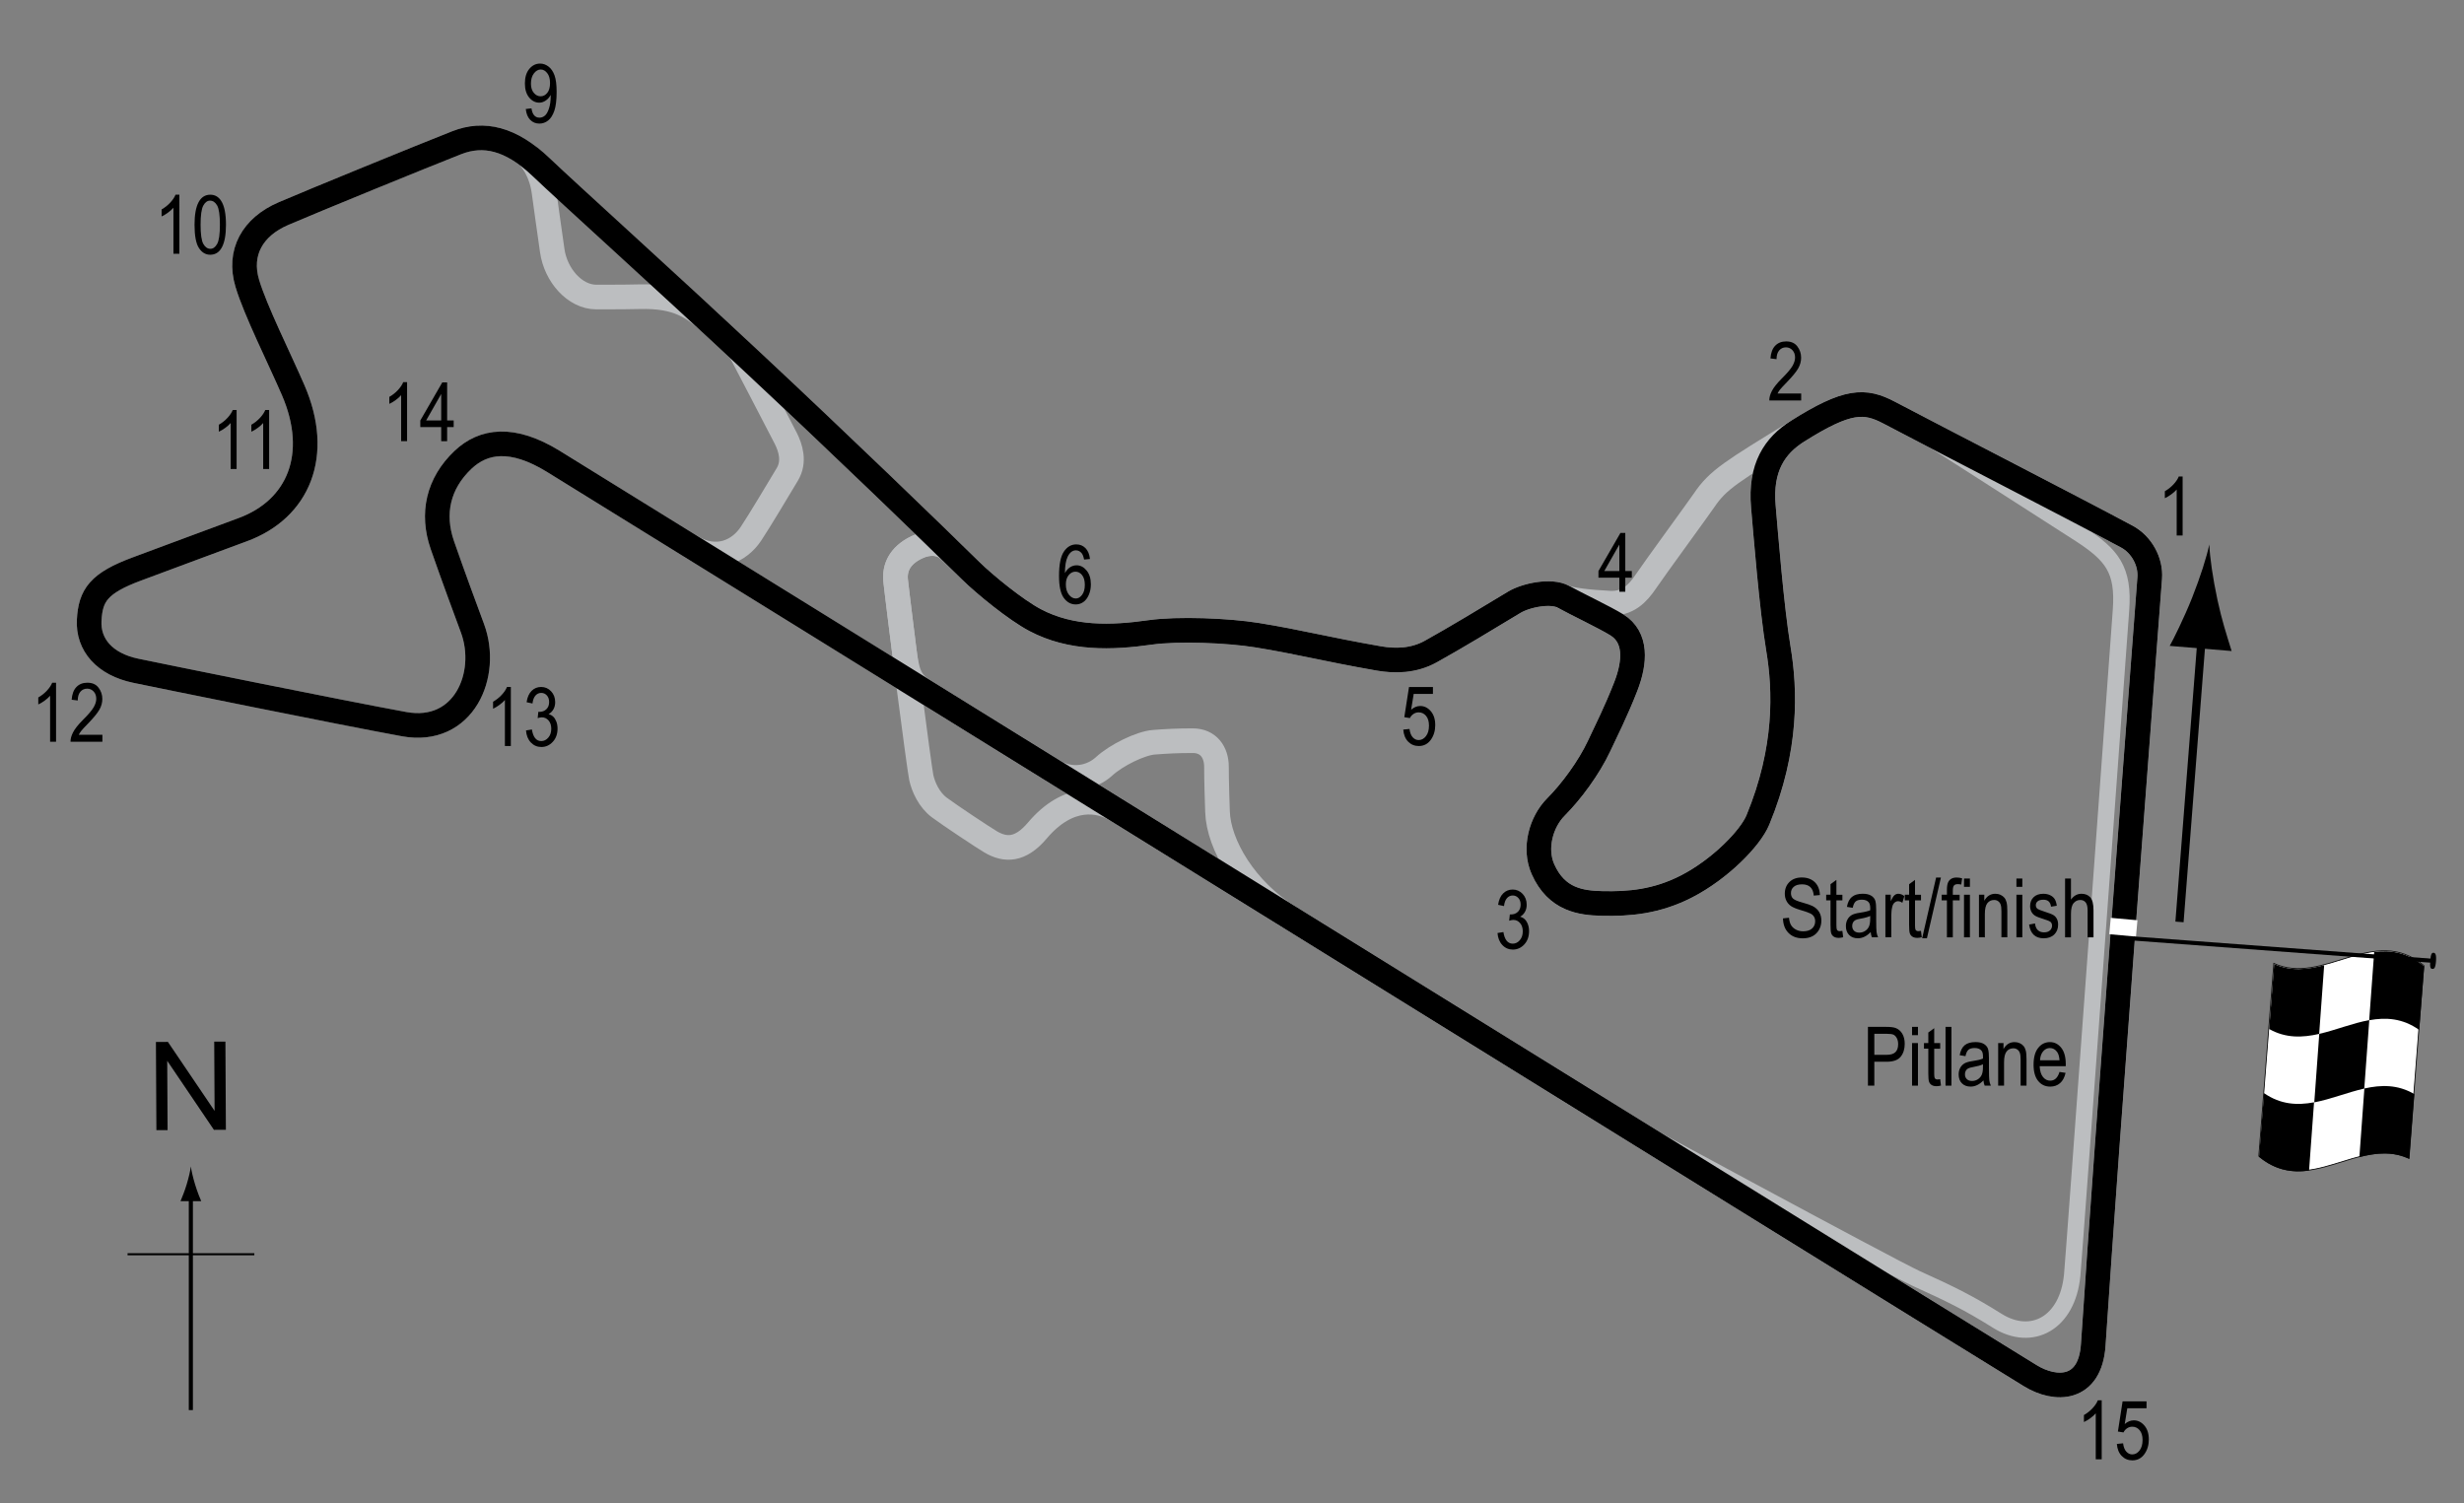 <?xml version="1.0" encoding="UTF-8"?> <!-- Generator: Adobe Illustrator 14.0.0, SVG Export Plug-In . SVG Version: 6.00 Build 43363) --> <svg xmlns="http://www.w3.org/2000/svg" xmlns:xlink="http://www.w3.org/1999/xlink" version="1.1" x="0px" y="0px" width="300px" height="183px" viewBox="0 0 300 183" xml:space="preserve"><rect x="0" y="0" width="300" height="183" fill="#808080" stroke="none"/> <g id="Pitlane"> <path fill="none" stroke="#BCBEC0" stroke-width="2" d="M230.86,50.688c0,0,20.523,13.12,22.438,14.375 c3.813,2.5,5.313,4.25,4.938,9.25c-0.389,5.183-5.71,78.565-5.938,80.938c-0.563,5.875-4.938,8.188-9.125,5.563 c-3.587-2.249-5.813-3.313-9.813-5.125c-3.132-1.419-38.813-20.75-38.813-20.75"></path> </g> <g id="Other_Circuits"> <path fill="none" stroke="#BCBEC0" stroke-width="3" d="M90.11,42.688c0,0,5,9.563,5.563,10.688s1.125,2.813,0.188,4.375 s-3.379,5.663-4.438,7.25c-1.375,2.063-4.125,3.5-7.375,1.5"></path> <path fill="none" stroke="#BCBEC0" stroke-width="3" d="M115.563,66.969c-0.967-0.952-2.469-1-3.922-0.344 c-1.581,0.714-2.786,2.077-2.594,4c0.337,3.367,2.875,22.938,3.125,24.063s0.938,2.688,2.188,3.625s5.429,3.706,6.25,4.188 c1.813,1.063,3.625,1.063,5.688-1.375c3.805-4.497,7.625-3.75,9.625-2.5"></path> <path fill="none" stroke="#BCBEC0" stroke-width="3" d="M128.219,93.859c2.234,1.375,4.703,0.828,6.203-0.547 s4.438-2.813,6.063-2.938s2.813-0.188,4.75-0.188c1.875,0,2.875,1.375,2.875,3.188s0.084,4.124,0.125,5.438 c0.125,4.063,3.422,9.563,8.672,12.813"></path> <path fill="none" stroke="#BCBEC0" stroke-width="3" d="M190.152,72.584c0.896,0.479,3.396,0.729,5.833,0.854 c2.196,0.112,3.396-1.146,4.438-2.688s6.475-8.972,7.063-9.844c1.688-2.5,3.344-3.5,11.422-8.438"></path> </g> <g id="Sprint_Circuit_4"> <path fill="none" stroke="#BCBEC0" stroke-width="3" d="M112,66.469c0.906-0.391,2.469-0.547,3.594,0.531 c0.758,0.726,2.076,1.985,2.599,2.5c1.682,1.651,5.458,4.745,7.833,6c4.417,2.333,9.333,2.166,14,1.5 c3.365-0.48,9.482-0.234,13,0.333c5.167,0.834,8.167,1.667,14.833,2.834c1.977,0.346,4.248,0.324,6.334-0.834 c3-1.666,7-4.083,10.166-6c1.426-0.863,4.5-1.499,6-0.666s5.042,2.511,6.5,3.416c2.417,1.5,2.251,4.5,1.084,7.5 s-2.459,5.563-3.25,7.25c-1.25,2.667-3.417,5.583-5.25,7.417s-2.705,5.062-1.584,7.583c1.667,3.75,4.668,4.104,7.167,4.167 c3.333,0.083,6.693-0.208,10.333-2.083c4.038-2.08,7.738-5.837,8.667-8.084C217.61,91.167,217.36,84,216.527,79 s-1.555-14.162-1.833-17.333c-0.417-4.75,1.389-7.417,4.166-9.167c6.084-3.833,8.167-3.833,11.167-2.25 c5.57,2.94,22.083,11.417,28.917,15.083c1.793,0.962,2.941,3.04,2.791,5.042c-1.125,15-5.016,65.48-6.875,93.375 c-0.375,5.625-4.595,5.638-7.666,3.75c-14.866-9.14-86.184-53.341-134.659-83.372c-1.81-1.121-2.097-2.175-2.487-5.253 c-0.444-3.502-0.578-4.766-0.984-7.969C108.806,68.88,109.758,67.436,112,66.469z"></path> </g> <g id="GP_Circuit"> <path fill="none" stroke="#BCBEC0" stroke-width="3" d="M64.081,18.832c0.584,0.429,1.823,2.037,2.154,4.543 c0.292,2.208,0.566,4.002,1,7.125c0.417,3,2.75,5.667,5.375,5.667c2.75,0,4.121-0.012,5.25-0.042 c4.75-0.125,6.626,1.339,8.791,3.342c1.61,1.49,3.243,3.008,4.876,4.533c11.063,10.333,22.083,21,26.667,25.5 c1.682,1.651,5.458,4.745,7.833,6c4.417,2.333,9.333,2.166,14,1.5c3.365-0.48,9.482-0.234,13,0.333 c5.167,0.834,8.167,1.667,14.833,2.834c1.977,0.346,4.248,0.324,6.334-0.834c3-1.666,7-4.083,10.166-6 c1.426-0.863,4.5-1.499,6-0.666s5.042,2.511,6.5,3.416c2.417,1.5,2.251,4.5,1.084,7.5s-2.459,5.563-3.25,7.25 c-1.25,2.667-3.417,5.583-5.25,7.417s-2.705,5.062-1.584,7.583c1.667,3.75,4.668,4.104,7.167,4.167 c3.333,0.083,6.693-0.208,10.333-2.083c4.038-2.08,7.738-5.837,8.667-8.084C217.61,91.167,217.36,84,216.527,79 s-1.555-14.162-1.833-17.333c-0.417-4.75,1.389-7.417,4.166-9.167c6.084-3.833,8.167-3.833,11.167-2.25 c5.57,2.94,22.083,11.417,28.917,15.083c1.793,0.962,2.941,3.04,2.791,5.042c-1.125,15-5.016,65.48-6.875,93.375 c-0.375,5.625-4.595,5.638-7.666,3.75C225.235,154,80.11,64,67.36,56.167c-4.986-3.063-8.5-2.542-11-0.167 c-3.013,2.862-3.833,6.542-2.5,10.375s2.783,7.738,3.667,10.125c2.083,5.625-1.042,13-8.333,11.667 c-7.769-1.42-29.817-5.905-32.667-6.5c-3.792-0.792-5.834-3.167-5.667-6.167s1.125-4.5,5.875-6.25 c3.487-1.285,9.375-3.5,12.792-4.75c6.833-2.5,9.583-9.125,6.167-17c-1.751-4.037-4.583-9.665-5.583-13 c-1.125-3.75,0.625-6.875,4.417-8.5c3.906-1.674,16.833-6.958,21.083-8.625C58.337,16.306,61.102,16.648,64.081,18.832z"></path> </g> <g id="Bike_Circuit"> <path fill="none" stroke="#000000" stroke-width="3" d="M65.86,20.333C69.36,23.667,80.464,33.667,91.527,44 c11.063,10.333,22.083,21,26.667,25.5c1.682,1.651,5.458,4.745,7.833,6c4.417,2.333,9.333,2.166,14,1.5 c3.365-0.48,9.482-0.234,13,0.333c5.167,0.834,8.167,1.667,14.833,2.834c1.977,0.346,4.248,0.324,6.334-0.834 c3-1.666,7-4.083,10.166-6c1.426-0.863,4.5-1.499,6-0.666s5.042,2.511,6.5,3.416c2.417,1.5,2.251,4.5,1.084,7.5 s-2.459,5.563-3.25,7.25c-1.25,2.667-3.417,5.583-5.25,7.417s-2.705,5.062-1.584,7.583c1.667,3.75,4.668,4.104,7.167,4.167 c3.333,0.083,6.693-0.208,10.333-2.083c4.038-2.08,7.738-5.837,8.667-8.084C217.61,91.167,217.36,84,216.527,79 s-1.555-14.162-1.833-17.333c-0.417-4.75,1.389-7.417,4.166-9.167c6.084-3.833,8.167-3.833,11.167-2.25 c5.57,2.94,22.083,11.417,28.917,15.083c1.793,0.962,2.941,3.04,2.791,5.042c-1.125,15-5.016,65.48-6.875,93.375 c-0.375,5.625-4.595,5.638-7.666,3.75C225.235,154,80.11,64,67.36,56.167c-4.986-3.063-8.5-2.542-11-0.167 c-3.013,2.862-3.833,6.542-2.5,10.375s2.783,7.738,3.667,10.125c2.083,5.625-1.042,13-8.333,11.667 c-7.769-1.42-29.817-5.905-32.667-6.5c-3.792-0.792-5.834-3.167-5.667-6.167s1.125-4.5,5.875-6.25 c3.487-1.285,9.375-3.5,12.792-4.75c6.833-2.5,9.583-9.125,6.167-17c-1.751-4.037-4.583-9.665-5.583-13 c-1.125-3.75,0.625-6.875,4.417-8.5c3.906-1.674,16.833-6.958,21.083-8.625C58.872,16.096,62.189,16.837,65.86,20.333z"></path> </g> <g id="Startline"> <line fill="none" stroke="#FFFFFF" stroke-width="2" x1="256.902" y1="112.75" x2="260.152" y2="113.042"></line> </g> <g id="Flag_x2C__North"> <g> <g> <path fill="#FFFFFF" stroke="#000000" stroke-width="0.1" d="M275.017,140.766c0.609-7.702,1.22-15.53,1.829-23.464 c6.087,2.77,12.175-4.825,18.262,0.251c-0.609,7.702-1.219,15.531-1.828,23.465C287.192,138.247,281.105,145.843,275.017,140.766 z"></path> <path d="M288.457,124.218c0.203-2.773,0.406-5.543,0.609-8.306c2.029-0.263,4.059,0.036,6.088,1.75 c-0.203,2.565-0.407,5.145-0.61,7.738C292.514,123.962,290.486,123.852,288.457,124.218z"></path> <path d="M276.281,125.289c0.203-2.623,0.405-5.259,0.608-7.905c2.029,0.906,4.058,0.668,6.087,0.137 c-0.203,2.791-0.407,5.578-0.61,8.362C280.337,126.347,278.309,126.433,276.281,125.289z"></path> <path d="M281.771,134.219c0.203-2.775,0.406-5.556,0.609-8.34c2.029-0.466,4.058-1.308,6.087-1.672 c-0.203,2.773-0.406,5.552-0.609,8.334C285.829,132.993,283.8,133.837,281.771,134.219z"></path> <path d="M275.045,140.847c0.203-2.569,0.407-5.152,0.61-7.749c2.029,1.406,4.058,1.494,6.087,1.117 c-0.203,2.775-0.405,5.545-0.608,8.311C279.105,142.801,277.075,142.526,275.045,140.847z"></path> <path d="M287.263,140.887c0.203-2.789,0.405-5.576,0.608-8.358c2.029-0.449,4.058-0.505,6.087,0.687 c-0.203,2.617-0.407,5.248-0.61,7.89C291.32,140.155,289.292,140.367,287.263,140.887z"></path> </g> </g> <line fill="#FFFFFF" stroke="#000000" stroke-width="0.5" x1="296.468" y1="117.006" x2="259.804" y2="114.271"></line> <path d="M296.146,117.969c-0.194-0.014-0.321-0.103-0.257-0.982c0.067-0.877,0.207-0.994,0.402-0.981 c0.193,0.017,0.365,0.156,0.299,1.034C296.525,117.918,296.339,117.984,296.146,117.969z"></path> <g> <line fill="none" stroke="#000000" x1="265.36" y1="112.25" x2="268.157" y2="76.426"></line> <path d="M269.979,73.023c0.544,2.53,1.097,4.195,1.729,6.243l-7.539-0.625c0.395-0.682,1.781-3.467,2.731-5.874 c1.019-2.58,1.765-4.934,2.089-6.472C269.055,67.866,269.402,70.312,269.979,73.023z"></path> </g> <g> <g> <g> <line fill="none" stroke="#000000" stroke-width="0.5" x1="23.236" y1="171.688" x2="23.236" y2="145.404"></line> <path d="M22.724,144.224c-0.25,0.827-0.479,1.364-0.746,2.027H24.5c-0.113-0.237-0.496-1.2-0.746-2.027 c-0.268-0.885-0.45-1.687-0.516-2.207C23.173,142.537,22.991,143.339,22.724,144.224z"></path> </g> </g> </g> <line fill="none" stroke="#000000" stroke-width="0.25" x1="15.531" y1="152.713" x2="30.966" y2="152.713"></line> <g> <path d="M19.042,137.604l-0.057-10.737l1.458-0.008l5.685,8.4l-0.045-8.431l1.362-0.007l0.057,10.736l-1.458,0.008l-5.685-8.406 l0.045,8.438L19.042,137.604z"></path> </g> </g> <g id="Labels"> <g> <path d="M227.428,132.185v-7.158h2.212c0.521,0,0.905,0.046,1.152,0.137c0.339,0.124,0.608,0.353,0.811,0.688 s0.303,0.747,0.303,1.235c0,0.645-0.164,1.171-0.493,1.577s-0.896,0.61-1.704,0.61h-1.504v2.91H227.428z M228.205,128.43h1.519 c0.479,0,0.828-0.108,1.05-0.324c0.222-0.217,0.332-0.543,0.332-0.979c0-0.283-0.055-0.526-0.163-0.728 c-0.109-0.201-0.241-0.34-0.396-0.415c-0.154-0.075-0.434-0.112-0.837-0.112h-1.504V128.43z"></path> <path d="M232.799,126.037v-1.011h0.718v1.011H232.799z M232.799,132.185v-5.186h0.718v5.186H232.799z"></path> <path d="M236.222,131.398l0.098,0.776c-0.198,0.052-0.378,0.078-0.537,0.078c-0.251,0-0.452-0.05-0.605-0.149 c-0.153-0.099-0.258-0.234-0.315-0.407c-0.057-0.173-0.085-0.517-0.085-1.03v-2.983h-0.527v-0.684h0.527v-1.284l0.718-0.527v1.812 h0.728v0.684h-0.728v3.032c0,0.279,0.021,0.461,0.063,0.542c0.062,0.117,0.178,0.176,0.347,0.176 C235.986,131.433,236.092,131.422,236.222,131.398z"></path> <path d="M236.876,132.185v-7.158h0.718v7.158H236.876z"></path> <path d="M241.491,131.545c-0.241,0.25-0.491,0.439-0.752,0.566s-0.53,0.19-0.811,0.19c-0.442,0-0.796-0.134-1.06-0.4 s-0.396-0.626-0.396-1.079c0-0.299,0.062-0.564,0.186-0.796s0.293-0.411,0.508-0.542s0.54-0.227,0.977-0.288 c0.586-0.086,1.016-0.188,1.289-0.308l0.005-0.225c0-0.355-0.063-0.604-0.19-0.747c-0.179-0.208-0.454-0.313-0.825-0.313 c-0.335,0-0.586,0.069-0.752,0.208c-0.166,0.14-0.288,0.4-0.366,0.783l-0.708-0.117c0.101-0.557,0.306-0.962,0.612-1.216 c0.309-0.254,0.748-0.381,1.321-0.381c0.446,0,0.796,0.084,1.05,0.251c0.254,0.168,0.414,0.375,0.48,0.623 c0.067,0.248,0.101,0.609,0.101,1.084v1.172c0,0.82,0.016,1.337,0.046,1.551c0.031,0.213,0.093,0.42,0.184,0.622h-0.752 C241.562,132.006,241.513,131.793,241.491,131.545z M241.432,129.582c-0.264,0.131-0.656,0.24-1.177,0.332 c-0.303,0.053-0.515,0.111-0.635,0.178c-0.12,0.067-0.214,0.162-0.28,0.283c-0.067,0.123-0.101,0.264-0.101,0.423 c0,0.247,0.076,0.445,0.229,0.593c0.153,0.148,0.364,0.223,0.635,0.223c0.257,0,0.49-0.066,0.701-0.2 c0.209-0.134,0.366-0.312,0.471-0.534c0.104-0.224,0.156-0.549,0.156-0.975V129.582z"></path> <path d="M243.283,132.185v-5.186h0.649v0.732c0.156-0.284,0.347-0.497,0.572-0.638c0.227-0.142,0.485-0.212,0.778-0.212 c0.227,0,0.438,0.045,0.631,0.134c0.193,0.09,0.35,0.207,0.468,0.352c0.119,0.146,0.207,0.334,0.266,0.564 s0.088,0.586,0.088,1.064v3.188h-0.718v-3.157c0-0.382-0.032-0.66-0.098-0.836s-0.167-0.313-0.306-0.408 c-0.138-0.097-0.298-0.145-0.48-0.145c-0.345,0-0.62,0.129-0.825,0.387c-0.205,0.257-0.308,0.698-0.308,1.324v2.835H243.283z"></path> <path d="M250.749,130.515l0.742,0.112c-0.124,0.553-0.348,0.971-0.672,1.252c-0.323,0.282-0.725,0.423-1.203,0.423 c-0.603,0-1.09-0.229-1.463-0.687c-0.372-0.457-0.559-1.117-0.559-1.979c0-0.896,0.188-1.578,0.564-2.048 c0.375-0.471,0.852-0.706,1.428-0.706c0.55,0,1.009,0.231,1.377,0.693s0.552,1.132,0.552,2.007l-0.005,0.234h-3.174 c0.029,0.582,0.164,1.021,0.405,1.318s0.534,0.444,0.879,0.444C250.161,131.579,250.537,131.225,250.749,130.515z M248.38,129.094 h2.373c-0.032-0.449-0.129-0.785-0.288-1.006c-0.231-0.322-0.525-0.483-0.884-0.483c-0.322,0-0.598,0.134-0.825,0.403 C248.529,128.275,248.403,128.639,248.38,129.094z"></path> </g> <g> <path d="M217.083,111.82l0.732-0.078c0.039,0.395,0.128,0.701,0.266,0.92c0.139,0.221,0.337,0.396,0.594,0.53s0.547,0.2,0.869,0.2 c0.462,0,0.821-0.113,1.076-0.338c0.256-0.227,0.384-0.52,0.384-0.881c0-0.211-0.046-0.395-0.14-0.553 c-0.092-0.157-0.232-0.286-0.42-0.387c-0.187-0.102-0.591-0.243-1.213-0.428c-0.554-0.164-0.947-0.329-1.182-0.495 s-0.417-0.377-0.547-0.632c-0.13-0.256-0.195-0.545-0.195-0.867c0-0.58,0.188-1.053,0.562-1.421s0.879-0.552,1.514-0.552 c0.437,0,0.817,0.086,1.146,0.259c0.326,0.173,0.58,0.42,0.762,0.742c0.18,0.322,0.277,0.702,0.29,1.138l-0.747,0.068 c-0.039-0.465-0.178-0.811-0.418-1.035c-0.238-0.225-0.575-0.337-1.008-0.337c-0.439,0-0.774,0.099-1.006,0.296 c-0.231,0.196-0.347,0.451-0.347,0.764c0,0.289,0.085,0.514,0.254,0.674c0.169,0.159,0.55,0.32,1.143,0.484 c0.579,0.16,0.985,0.299,1.22,0.417c0.358,0.183,0.628,0.423,0.811,0.721s0.274,0.653,0.274,1.065c0,0.41-0.096,0.783-0.288,1.119 c-0.192,0.338-0.453,0.594-0.783,0.77c-0.331,0.175-0.729,0.263-1.194,0.263c-0.726,0-1.305-0.218-1.735-0.654 C217.324,113.156,217.1,112.566,217.083,111.82z"></path> <path d="M224.315,113.339l0.098,0.776c-0.198,0.053-0.378,0.078-0.537,0.078c-0.251,0-0.452-0.05-0.605-0.148 c-0.153-0.1-0.258-0.236-0.315-0.408c-0.057-0.172-0.085-0.516-0.085-1.03v-2.983h-0.527v-0.684h0.527v-1.284l0.718-0.527v1.812 h0.728v0.684h-0.728v3.032c0,0.28,0.021,0.46,0.063,0.542c0.062,0.117,0.178,0.176,0.347,0.176 C224.079,113.373,224.185,113.361,224.315,113.339z"></path> <path d="M227.762,113.485c-0.241,0.251-0.491,0.439-0.752,0.566s-0.53,0.19-0.811,0.19c-0.442,0-0.796-0.133-1.06-0.4 s-0.396-0.627-0.396-1.079c0-0.3,0.062-0.565,0.186-0.796s0.293-0.412,0.508-0.542s0.54-0.226,0.977-0.288 c0.586-0.086,1.016-0.188,1.289-0.308l0.005-0.225c0-0.354-0.063-0.604-0.19-0.747c-0.179-0.209-0.454-0.313-0.825-0.313 c-0.335,0-0.586,0.069-0.752,0.209c-0.166,0.139-0.288,0.399-0.366,0.782l-0.708-0.117c0.101-0.557,0.305-0.962,0.613-1.216 c0.307-0.254,0.747-0.381,1.32-0.381c0.446,0,0.796,0.084,1.05,0.252c0.254,0.167,0.414,0.375,0.481,0.622 c0.066,0.247,0.1,0.608,0.1,1.084v1.172c0,0.82,0.016,1.337,0.047,1.55c0.03,0.214,0.092,0.422,0.183,0.623h-0.752 C227.833,113.945,227.785,113.732,227.762,113.485z M227.704,111.522c-0.264,0.13-0.656,0.241-1.177,0.332 c-0.303,0.052-0.515,0.111-0.635,0.179c-0.12,0.066-0.214,0.16-0.281,0.283c-0.066,0.121-0.1,0.262-0.1,0.422 c0,0.248,0.076,0.445,0.229,0.594c0.153,0.147,0.364,0.222,0.635,0.222c0.257,0,0.491-0.067,0.7-0.2 c0.211-0.133,0.367-0.312,0.472-0.535c0.104-0.223,0.156-0.547,0.156-0.974V111.522z"></path> <path d="M229.554,114.125v-5.186h0.649v0.786c0.166-0.364,0.318-0.606,0.456-0.726c0.139-0.118,0.294-0.178,0.467-0.178 c0.241,0,0.486,0.094,0.737,0.283l-0.244,0.815c-0.179-0.127-0.354-0.19-0.522-0.19c-0.153,0-0.293,0.054-0.42,0.161 s-0.217,0.257-0.269,0.449c-0.091,0.335-0.137,0.692-0.137,1.069v2.715H229.554z"></path> <path d="M233.885,113.339l0.098,0.776c-0.198,0.053-0.378,0.078-0.537,0.078c-0.251,0-0.452-0.05-0.605-0.148 c-0.153-0.1-0.258-0.236-0.315-0.408c-0.057-0.172-0.085-0.516-0.085-1.03v-2.983h-0.527v-0.684h0.527v-1.284l0.718-0.527v1.812 h0.728v0.684h-0.728v3.032c0,0.28,0.021,0.46,0.063,0.542c0.062,0.117,0.178,0.176,0.347,0.176 C233.649,113.373,233.755,113.361,233.885,113.339z"></path> <path d="M234.028,114.242l1.7-7.397h0.586l-1.705,7.397H234.028z"></path> <path d="M237.044,114.125v-4.502h-0.64v-0.684h0.64v-0.552c0-0.407,0.042-0.712,0.127-0.915c0.085-0.204,0.215-0.359,0.39-0.467 s0.394-0.161,0.658-0.161c0.206,0,0.431,0.03,0.676,0.093l-0.107,0.762c-0.149-0.033-0.291-0.049-0.425-0.049 c-0.215,0-0.369,0.057-0.461,0.168c-0.094,0.113-0.14,0.326-0.14,0.643v0.479h0.83v0.684h-0.83v4.502H237.044z"></path> <path d="M239.125,107.978v-1.011h0.718v1.011H239.125z M239.125,114.125v-5.186h0.718v5.186H239.125z"></path> <path d="M240.946,114.125v-5.186h0.649v0.732c0.156-0.285,0.347-0.498,0.572-0.639c0.227-0.141,0.485-0.211,0.778-0.211 c0.227,0,0.438,0.045,0.631,0.135c0.193,0.089,0.35,0.206,0.468,0.352c0.119,0.145,0.207,0.332,0.266,0.563 s0.088,0.586,0.088,1.064v3.188h-0.718v-3.158c0-0.381-0.032-0.659-0.098-0.836c-0.065-0.176-0.167-0.312-0.306-0.408 c-0.138-0.096-0.298-0.144-0.48-0.144c-0.345,0-0.62,0.129-0.825,0.386c-0.205,0.258-0.308,0.699-0.308,1.325v2.835H240.946z"></path> <path d="M245.506,107.978v-1.011h0.718v1.011H245.506z M245.506,114.125v-5.186h0.718v5.186H245.506z"></path> <path d="M247.049,112.572l0.718-0.137c0.042,0.366,0.157,0.639,0.346,0.816c0.188,0.179,0.438,0.268,0.75,0.268 c0.313,0,0.554-0.077,0.724-0.232c0.171-0.154,0.256-0.35,0.256-0.588c0-0.205-0.073-0.365-0.22-0.479 c-0.101-0.078-0.345-0.176-0.732-0.293c-0.56-0.172-0.935-0.318-1.123-0.439s-0.335-0.281-0.439-0.483s-0.156-0.431-0.156-0.688 c0-0.443,0.142-0.803,0.425-1.079s0.676-0.415,1.177-0.415c0.315,0,0.594,0.057,0.832,0.171c0.24,0.114,0.423,0.267,0.55,0.459 s0.215,0.468,0.264,0.825l-0.703,0.117c-0.065-0.566-0.373-0.85-0.923-0.85c-0.313,0-0.545,0.063-0.698,0.188 s-0.229,0.284-0.229,0.479c0,0.191,0.073,0.342,0.22,0.453c0.089,0.064,0.35,0.168,0.783,0.311 c0.597,0.189,0.982,0.34,1.157,0.453c0.175,0.111,0.312,0.266,0.409,0.459c0.097,0.194,0.146,0.426,0.146,0.692 c0,0.495-0.157,0.897-0.471,1.203c-0.314,0.307-0.743,0.46-1.287,0.46C247.803,114.242,247.212,113.686,247.049,112.572z"></path> <path d="M251.429,114.125v-7.158h0.718v2.568c0.169-0.238,0.36-0.416,0.573-0.535c0.214-0.118,0.449-0.178,0.706-0.178 c0.452,0,0.81,0.145,1.071,0.432c0.263,0.289,0.394,0.816,0.394,1.585v3.286h-0.718v-3.286c0-0.449-0.08-0.771-0.239-0.967 s-0.379-0.293-0.659-0.293c-0.313,0-0.578,0.126-0.799,0.376c-0.219,0.25-0.329,0.695-0.329,1.333v2.837H251.429z"></path> </g> <g> <path d="M265.741,65.202h-0.723v-5.601c-0.166,0.195-0.389,0.395-0.67,0.598c-0.279,0.204-0.537,0.357-0.771,0.461v-0.85 c0.398-0.228,0.748-0.506,1.053-0.835s0.518-0.649,0.643-0.962h0.469V65.202z"></path> </g> <g> <path d="M219.301,47.912v0.845h-3.881c-0.01-0.342,0.094-0.725,0.309-1.148c0.217-0.424,0.613-0.923,1.189-1.5 c0.674-0.671,1.115-1.19,1.324-1.557c0.207-0.367,0.313-0.708,0.313-1.024c0-0.365-0.107-0.662-0.32-0.892 c-0.213-0.23-0.477-0.345-0.789-0.345c-0.334,0-0.609,0.124-0.824,0.373c-0.215,0.248-0.322,0.604-0.322,1.068l-0.742-0.093 c0.051-0.687,0.246-1.204,0.582-1.55c0.338-0.347,0.781-0.52,1.332-0.52c0.598,0,1.051,0.202,1.359,0.605 c0.307,0.404,0.461,0.862,0.461,1.376c0,0.456-0.119,0.892-0.361,1.31c-0.24,0.418-0.697,0.976-1.371,1.673 c-0.43,0.439-0.707,0.739-0.834,0.899c-0.125,0.16-0.227,0.319-0.305,0.479H219.301z"></path> </g> <g> <path d="M182.327,113.602l0.717-0.117c0.15,0.941,0.531,1.411,1.141,1.411c0.33,0,0.615-0.14,0.855-0.418 c0.242-0.278,0.363-0.64,0.363-1.083c0-0.418-0.111-0.754-0.332-1.008c-0.223-0.255-0.494-0.382-0.816-0.382 c-0.137,0-0.305,0.032-0.508,0.098l0.084-0.771l0.111,0.01c0.357,0,0.646-0.108,0.869-0.327c0.221-0.217,0.332-0.508,0.332-0.871 c0-0.335-0.092-0.604-0.279-0.807c-0.186-0.203-0.412-0.305-0.68-0.305c-0.277,0-0.512,0.106-0.703,0.32 c-0.189,0.213-0.313,0.535-0.363,0.969l-0.719-0.156c0.092-0.611,0.297-1.074,0.615-1.387c0.32-0.313,0.705-0.469,1.158-0.469 c0.475,0,0.879,0.176,1.211,0.527s0.498,0.793,0.498,1.327c0,0.325-0.07,0.612-0.211,0.863s-0.338,0.447-0.59,0.591 c0.232,0.064,0.426,0.172,0.578,0.322c0.152,0.149,0.275,0.35,0.369,0.6s0.141,0.53,0.141,0.84c0,0.656-0.193,1.194-0.58,1.612 c-0.389,0.418-0.852,0.627-1.393,0.627c-0.5,0-0.926-0.183-1.273-0.547C182.573,114.707,182.375,114.217,182.327,113.602z"></path> </g> <g> <path d="M197.161,72.049v-1.714h-2.544v-0.806l2.676-4.639h0.591v4.639h0.796v0.806h-0.796v1.714H197.161z M197.161,69.529v-3.228 l-1.834,3.228H197.161z"></path> </g> <g> <path d="M64.015,13.271l0.693-0.078c0.11,0.755,0.437,1.133,0.977,1.133c0.241,0,0.46-0.082,0.656-0.247 c0.197-0.165,0.364-0.457,0.501-0.876s0.205-0.91,0.205-1.47v-0.176c-0.149,0.29-0.352,0.519-0.605,0.688S65.929,12.5,65.666,12.5 c-0.479,0-0.891-0.209-1.238-0.627c-0.346-0.418-0.52-0.99-0.52-1.716c0-0.749,0.18-1.339,0.539-1.77 c0.36-0.431,0.797-0.647,1.312-0.647c0.364,0,0.705,0.121,1.021,0.361s0.56,0.596,0.732,1.064s0.259,1.144,0.259,2.026 c0,0.983-0.093,1.747-0.278,2.29s-0.438,0.941-0.754,1.191c-0.318,0.25-0.674,0.376-1.067,0.376c-0.446,0-0.818-0.152-1.118-0.457 S64.074,13.848,64.015,13.271z M66.969,10.11c0-0.512-0.114-0.915-0.343-1.208s-0.491-0.44-0.787-0.44 c-0.311,0-0.587,0.156-0.83,0.469s-0.364,0.73-0.364,1.252c0,0.47,0.116,0.844,0.348,1.123s0.509,0.418,0.831,0.418 c0.32,0,0.591-0.14,0.813-0.42S66.969,10.625,66.969,10.11z"></path> </g> <g> <path d="M132.709,68.062l-0.718,0.068c-0.068-0.366-0.169-0.627-0.302-0.783c-0.192-0.227-0.423-0.34-0.692-0.34 c-0.419,0-0.755,0.26-1.009,0.781c-0.218,0.449-0.328,1.113-0.331,1.992c0.166-0.313,0.374-0.55,0.625-0.71 c0.251-0.162,0.516-0.242,0.796-0.242c0.466,0,0.872,0.211,1.218,0.633c0.348,0.421,0.521,0.984,0.521,1.691 c0,0.479-0.087,0.912-0.261,1.301c-0.175,0.39-0.398,0.677-0.672,0.862s-0.574,0.278-0.903,0.278 c-0.593,0-1.081-0.268-1.465-0.801s-0.576-1.424-0.576-2.671c0-1.384,0.196-2.369,0.59-2.957s0.897-0.881,1.512-0.881 c0.445,0,0.818,0.152,1.119,0.455C132.461,67.043,132.644,67.484,132.709,68.062z M129.77,71.152c0,0.518,0.122,0.934,0.366,1.248 c0.244,0.313,0.527,0.471,0.85,0.471c0.283,0,0.536-0.148,0.76-0.444c0.223-0.296,0.334-0.703,0.334-1.221 c0-0.508-0.11-0.901-0.332-1.182s-0.491-0.42-0.811-0.42c-0.313,0-0.585,0.14-0.818,0.417 C129.886,70.301,129.77,70.678,129.77,71.152z"></path> </g> <g> <path d="M170.852,88.833l0.758-0.078c0.059,0.456,0.191,0.795,0.396,1.019c0.207,0.223,0.447,0.334,0.721,0.334 c0.342,0,0.637-0.157,0.885-0.472c0.246-0.315,0.371-0.744,0.371-1.288c0-0.512-0.121-0.909-0.359-1.191 c-0.24-0.281-0.539-0.423-0.9-0.423c-0.219,0-0.424,0.062-0.613,0.184c-0.191,0.122-0.342,0.293-0.451,0.512l-0.68-0.108 l0.572-3.678h2.914v0.84h-2.342l-0.314,1.926c0.348-0.301,0.719-0.451,1.109-0.451c0.49,0,0.918,0.209,1.281,0.628 s0.545,0.983,0.545,1.694c0,0.7-0.182,1.301-0.545,1.801s-0.85,0.75-1.463,0.75c-0.508,0-0.936-0.177-1.287-0.529 C171.1,89.947,170.901,89.458,170.852,88.833z"></path> </g> <g> <path d="M49.563,53.716H48.84v-5.601c-0.166,0.195-0.389,0.395-0.669,0.598s-0.537,0.357-0.771,0.461v-0.85 c0.397-0.228,0.748-0.506,1.053-0.835c0.304-0.329,0.518-0.649,0.642-0.962h0.469V53.716z"></path> <path d="M53.718,53.716v-1.714h-2.544v-0.806l2.676-4.639h0.591v4.639h0.796v0.806H54.44v1.714H53.718z M53.718,51.196v-3.228 l-1.834,3.228H53.718z"></path> </g> <g> <path d="M62.196,90.83h-0.723v-5.601c-0.166,0.195-0.389,0.395-0.669,0.599c-0.28,0.203-0.537,0.357-0.771,0.461v-0.85 c0.397-0.229,0.748-0.506,1.053-0.835c0.304-0.329,0.518-0.649,0.642-0.962h0.469V90.83z"></path> <path d="M64.042,88.936l0.718-0.117c0.15,0.941,0.53,1.411,1.14,1.411c0.33,0,0.615-0.14,0.856-0.418s0.362-0.64,0.362-1.083 c0-0.418-0.11-0.754-0.332-1.008c-0.222-0.255-0.493-0.382-0.815-0.382c-0.137,0-0.306,0.032-0.508,0.098l0.083-0.771l0.112,0.01 c0.356,0,0.646-0.108,0.868-0.327c0.222-0.217,0.333-0.508,0.333-0.871c0-0.335-0.093-0.604-0.279-0.807 c-0.186-0.203-0.412-0.305-0.68-0.305c-0.277,0-0.512,0.106-0.703,0.32c-0.19,0.213-0.313,0.535-0.364,0.969l-0.718-0.156 c0.091-0.611,0.296-1.074,0.615-1.387s0.705-0.469,1.157-0.469c0.476,0,0.879,0.176,1.211,0.527s0.498,0.793,0.498,1.327 c0,0.325-0.07,0.612-0.211,0.863s-0.338,0.447-0.59,0.591c0.233,0.064,0.426,0.172,0.578,0.322c0.152,0.149,0.275,0.35,0.37,0.6 c0.094,0.25,0.141,0.53,0.141,0.84c0,0.656-0.193,1.194-0.581,1.612s-0.852,0.627-1.392,0.627c-0.501,0-0.926-0.183-1.274-0.547 S64.091,89.551,64.042,88.936z"></path> </g> <g> <path d="M6.823,90.313H6.101v-5.601c-0.166,0.195-0.389,0.395-0.669,0.599c-0.28,0.203-0.537,0.357-0.771,0.461v-0.85 c0.397-0.229,0.748-0.506,1.053-0.835c0.304-0.329,0.518-0.649,0.642-0.962h0.469V90.313z"></path> <path d="M12.468,89.468v0.845H8.586c-0.01-0.342,0.094-0.725,0.311-1.148c0.216-0.424,0.612-0.923,1.188-1.5 c0.674-0.671,1.115-1.189,1.323-1.557c0.208-0.366,0.313-0.707,0.313-1.023c0-0.365-0.106-0.662-0.32-0.892 c-0.213-0.229-0.476-0.345-0.788-0.345c-0.335,0-0.61,0.124-0.825,0.373c-0.215,0.248-0.322,0.604-0.322,1.067l-0.742-0.093 c0.052-0.688,0.246-1.203,0.584-1.551c0.336-0.346,0.78-0.52,1.33-0.52c0.599,0,1.053,0.201,1.359,0.605 c0.309,0.403,0.462,0.861,0.462,1.376c0,0.456-0.12,0.892-0.361,1.31c-0.241,0.419-0.698,0.977-1.372,1.674 c-0.43,0.439-0.707,0.739-0.832,0.898c-0.126,0.16-0.228,0.32-0.306,0.479H12.468z"></path> </g> <g> <path d="M28.806,57.106h-0.723v-5.601c-0.166,0.195-0.389,0.395-0.669,0.598s-0.537,0.357-0.771,0.461v-0.85 c0.397-0.228,0.748-0.506,1.053-0.835c0.304-0.329,0.518-0.649,0.642-0.962h0.469V57.106z"></path> <path d="M32.766,57.106h-0.723v-5.601c-0.166,0.195-0.389,0.395-0.669,0.598s-0.537,0.357-0.771,0.461v-0.85 c0.397-0.228,0.748-0.506,1.052-0.835c0.305-0.329,0.519-0.649,0.643-0.962h0.469V57.106z"></path> </g> <g> <path d="M21.839,30.895h-0.723v-5.601c-0.166,0.195-0.389,0.395-0.669,0.598s-0.537,0.357-0.771,0.461v-0.85 c0.397-0.228,0.748-0.506,1.053-0.835c0.304-0.329,0.518-0.649,0.642-0.962h0.469V30.895z"></path> <path d="M23.685,27.364c0-1.201,0.162-2.111,0.485-2.729c0.324-0.619,0.802-0.928,1.434-0.928c0.56,0,1.001,0.25,1.323,0.752 c0.391,0.605,0.586,1.574,0.586,2.905c0,1.195-0.161,2.102-0.483,2.722s-0.801,0.93-1.436,0.93c-0.56,0-1.018-0.273-1.375-0.82 C23.863,29.649,23.685,28.706,23.685,27.364z M24.422,27.362c0,1.163,0.111,1.942,0.335,2.338s0.51,0.594,0.858,0.594 c0.33,0,0.605-0.2,0.827-0.601s0.333-1.178,0.333-2.331c0-1.167-0.111-1.947-0.335-2.341s-0.514-0.591-0.869-0.591 c-0.326,0-0.599,0.2-0.819,0.601C24.532,25.432,24.422,26.208,24.422,27.362z"></path> </g> <g> <path d="M255.888,177.684h-0.723v-5.601c-0.166,0.195-0.389,0.395-0.669,0.599c-0.28,0.203-0.537,0.357-0.771,0.461v-0.85 c0.397-0.229,0.748-0.506,1.053-0.835c0.304-0.329,0.518-0.649,0.642-0.962h0.469V177.684z"></path> <path d="M257.734,175.809l0.757-0.078c0.059,0.455,0.191,0.795,0.398,1.018c0.206,0.224,0.446,0.335,0.72,0.335 c0.342,0,0.637-0.157,0.884-0.472s0.371-0.744,0.371-1.289c0-0.512-0.119-0.908-0.359-1.19c-0.238-0.282-0.539-0.423-0.9-0.423 c-0.218,0-0.422,0.061-0.613,0.184c-0.189,0.123-0.341,0.293-0.451,0.512l-0.679-0.107l0.571-3.679h2.915v0.84h-2.343 l-0.313,1.927c0.348-0.302,0.718-0.452,1.108-0.452c0.491,0,0.919,0.21,1.281,0.628c0.363,0.419,0.545,0.983,0.545,1.693 c0,0.701-0.182,1.301-0.545,1.801c-0.362,0.501-0.85,0.751-1.462,0.751c-0.508,0-0.937-0.177-1.286-0.53 C257.982,176.923,257.783,176.434,257.734,175.809z"></path> </g> </g> </svg> 